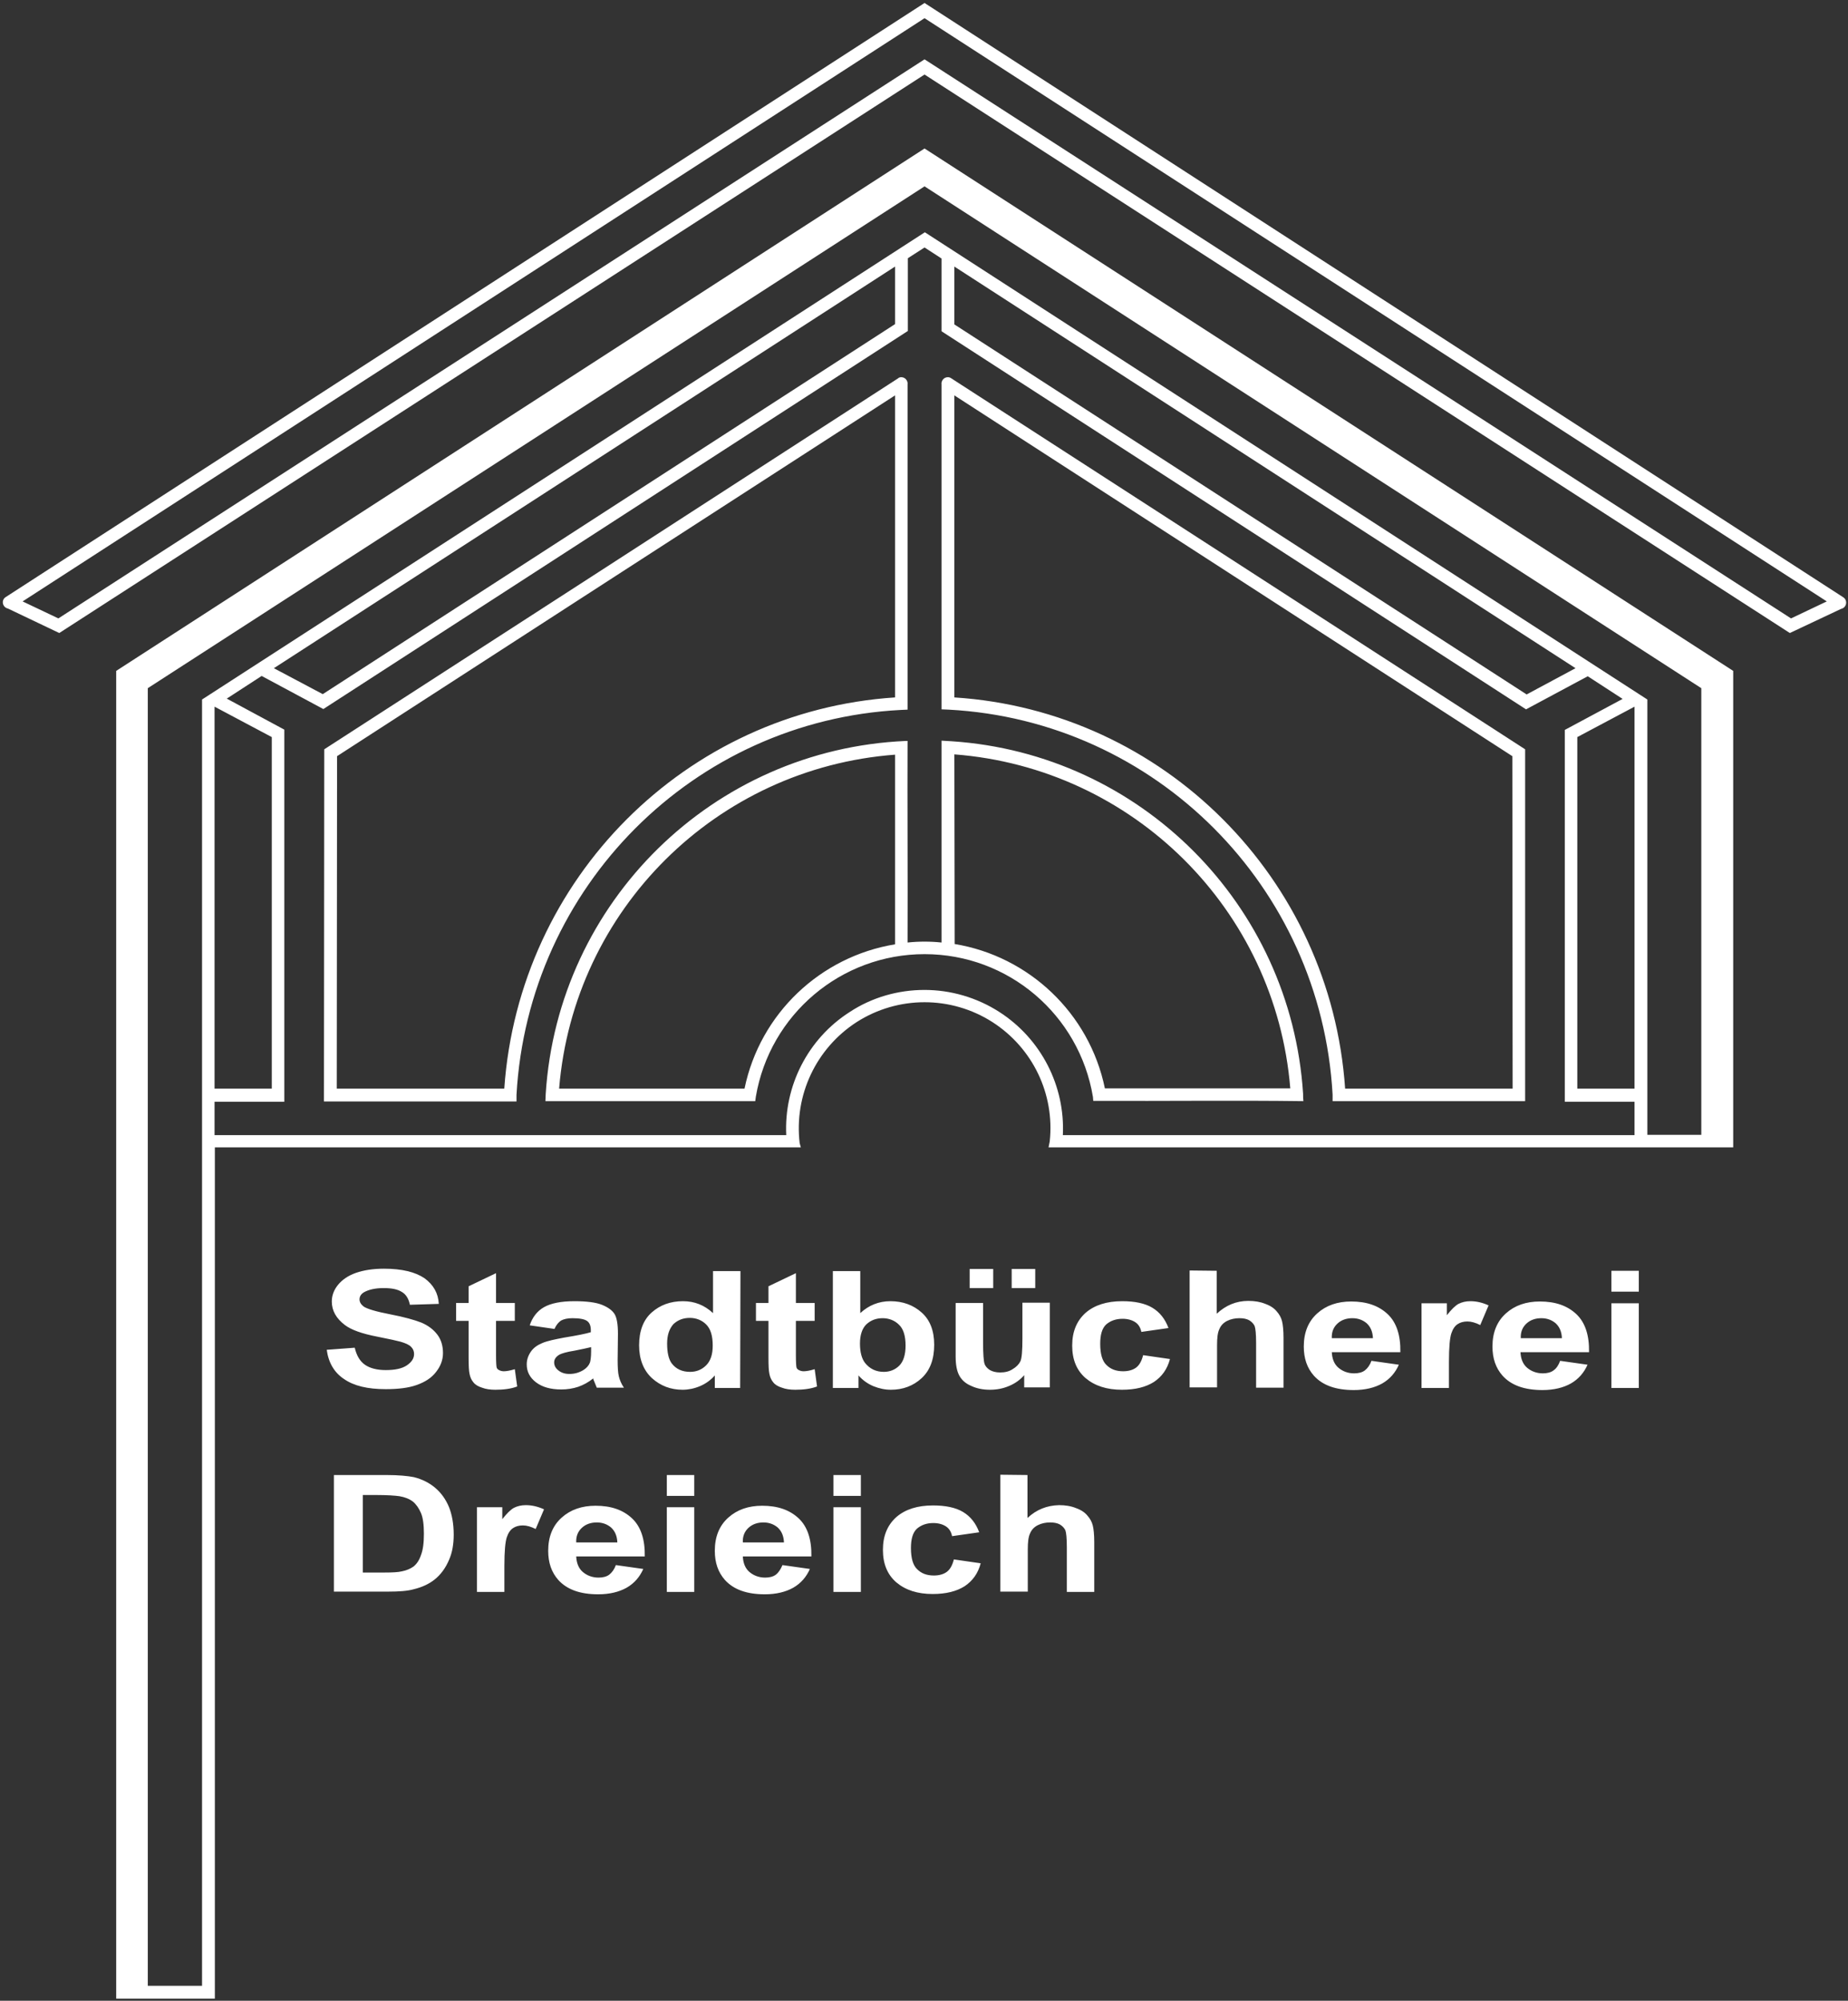 <?xml version="1.0" encoding="UTF-8"?>
<svg width="620px" height="671px" viewBox="0 0 620 671" xmlns="http://www.w3.org/2000/svg" xmlns:xlink="http://www.w3.org/1999/xlink" version="1.1">
 <rect x="0" y="0" width="620" height="671" fill="#333333" stroke="none"/>
 <!-- Generated by Pixelmator Pro 2.1.2 -->
 <path id="path4701" d="M38.984 670.3 L38.984 224.999 310.183 49.8 581.484 224.999 581.484 384.8 351.785 384.8 352.183 382.8 C353.883 366.9 346.484 351.5 332.984 342.8 319.084 333.9 301.284 333.9 287.384 342.8 273.784 351.6 266.384 367.299 268.285 383.399 L268.683 384.8 72.083 384.8 72.083 670.3 38.984 670.3 Z M49.583 665.999 L67.785 665.999 67.785 234.6 310.285 77.899 552.683 234.6 552.683 380.6 570.785 380.6 570.785 230.8 310.183 62.499 49.583 230.8 49.583 665.999 Z M200.718 534.692 C194.618 534.692 190.218 533.091 187.318 529.891 185.018 527.291 183.919 524.091 183.919 520.091 183.919 515.391 185.419 511.691 188.419 508.991 191.419 506.291 195.218 504.991 199.818 504.991 205.018 504.991 209.019 506.392 212.019 509.192 215.019 511.992 216.418 516.291 216.318 521.991 L193.318 521.991 C193.418 524.191 194.119 525.992 195.519 527.192 196.919 528.392 198.718 529.091 200.818 529.091 202.218 529.091 203.519 528.791 204.419 528.091 205.319 527.391 206.118 526.291 206.618 524.891 L215.818 526.192 C214.618 528.892 212.818 530.991 210.218 532.491 207.718 533.891 204.518 534.692 200.718 534.692 Z M256.618 534.692 C250.519 534.692 246.118 533.091 243.218 529.891 240.918 527.291 239.818 524.091 239.818 520.091 239.818 515.391 241.318 511.691 244.318 508.991 247.318 506.291 251.118 504.991 255.718 504.991 260.918 504.991 264.919 506.392 267.919 509.192 270.919 511.992 272.318 516.291 272.218 521.991 L249.218 521.991 C249.318 524.191 250.019 525.992 251.419 527.192 252.819 528.392 254.618 529.091 256.718 529.091 258.118 529.091 259.418 528.791 260.318 528.091 261.218 527.391 261.919 526.291 262.519 524.891 L271.718 526.192 C270.518 528.892 268.719 530.991 266.118 532.491 263.618 533.891 260.419 534.692 256.618 534.692 Z M312.919 534.591 C307.819 534.591 303.818 533.292 300.718 530.692 297.718 528.092 296.218 524.492 296.218 519.792 296.218 515.092 297.718 511.492 300.718 508.792 303.718 506.192 307.819 504.891 313.019 504.891 317.219 504.891 320.618 505.591 323.118 507.091 325.618 508.591 327.419 510.891 328.519 513.891 L319.419 515.192 C319.119 513.692 318.418 512.591 317.318 511.891 316.218 511.191 314.819 510.792 313.118 510.792 310.819 510.792 309.019 511.492 307.618 512.692 306.219 513.992 305.618 516.192 305.618 519.192 305.618 522.592 306.318 524.992 307.718 526.292 309.118 527.692 310.918 528.391 313.318 528.391 315.018 528.391 316.519 527.992 317.618 527.192 318.719 526.392 319.519 524.991 320.019 522.991 L329.019 524.292 C328.119 527.692 326.319 530.191 323.618 531.991 320.919 533.691 317.419 534.591 312.919 534.591 Z M160.019 533.891 L160.019 505.491 168.519 505.491 168.519 509.491 C170.019 507.591 171.319 506.292 172.419 505.692 173.619 505.092 174.919 504.792 176.419 504.792 178.519 504.792 180.519 505.292 182.519 506.192 L179.718 512.792 C178.118 511.992 176.719 511.591 175.419 511.591 174.119 511.591 173.018 511.891 172.118 512.491 171.218 513.091 170.519 514.091 170.019 515.591 169.519 517.091 169.218 520.291 169.218 525.091 L169.218 533.891 160.019 533.891 Z M223.718 533.891 L223.718 505.491 232.919 505.491 232.919 533.891 223.718 533.891 Z M279.618 533.891 L279.618 505.491 288.818 505.491 288.818 533.891 279.618 533.891 Z M357.919 533.891 L357.919 518.891 C357.919 515.891 357.719 513.992 357.419 513.192 357.019 512.392 356.419 511.792 355.618 511.292 354.719 510.792 353.618 510.591 352.318 510.591 350.818 510.591 349.418 510.891 348.218 511.491 347.018 512.091 346.118 512.992 345.618 514.192 345.019 515.392 344.818 517.191 344.818 519.591 L344.818 533.792 335.618 533.792 335.618 494.591 344.718 494.692 344.718 509.091 C347.718 506.291 351.218 504.892 355.318 504.792 357.418 504.792 359.319 505.092 361.019 505.792 362.719 506.392 364.018 507.292 364.818 508.292 365.718 509.292 366.319 510.391 366.618 511.591 366.919 512.791 367.118 514.692 367.118 517.192 L367.118 533.891 357.919 533.891 Z M112.019 533.792 L112.019 494.692 129.718 494.692 C133.718 494.692 136.718 494.991 138.818 495.391 141.618 496.091 144.019 497.291 146.019 498.991 148.019 500.691 149.518 502.791 150.618 505.391 151.618 507.891 152.218 510.992 152.218 514.692 152.218 517.892 151.718 520.691 150.718 522.991 149.518 525.891 147.818 528.191 145.618 529.891 143.918 531.191 141.718 532.291 138.818 532.991 136.718 533.591 133.818 533.792 130.218 533.792 L112.019 533.792 Z M121.718 527.391 L128.919 527.391 C131.619 527.391 133.618 527.291 134.818 526.991 136.418 526.691 137.718 526.091 138.718 525.391 139.718 524.591 140.618 523.391 141.218 521.591 141.918 519.791 142.218 517.491 142.218 514.391 142.218 511.391 141.918 508.991 141.218 507.391 140.518 505.791 139.619 504.491 138.519 503.591 137.319 502.691 135.819 502.092 134.019 501.792 132.619 501.592 130.019 501.391 126.119 501.391 L121.718 501.391 121.718 527.391 Z M193.318 517.292 L207.118 517.292 C207.018 515.092 206.319 513.492 205.019 512.292 203.719 511.192 202.118 510.591 200.218 510.591 198.218 510.591 196.518 511.191 195.218 512.391 193.918 513.591 193.218 515.192 193.318 517.292 Z M249.218 517.292 L263.019 517.292 C262.919 515.092 262.219 513.492 260.919 512.292 259.619 511.192 258.019 510.591 256.118 510.591 254.119 510.591 252.419 511.191 251.118 512.391 249.819 513.591 249.118 515.192 249.218 517.292 Z M223.718 501.692 L223.718 494.692 232.919 494.692 232.919 501.692 223.718 501.692 Z M279.618 501.692 L279.618 494.692 288.818 494.692 288.818 501.692 279.618 501.692 Z M454.218 466.192 C448.118 466.192 443.718 464.591 440.818 461.391 438.518 458.791 437.419 455.591 437.419 451.591 437.419 446.891 438.919 443.191 441.919 440.491 444.919 437.791 448.718 436.491 453.318 436.491 458.518 436.491 462.519 437.892 465.519 440.692 468.519 443.492 469.918 447.791 469.818 453.491 L446.818 453.491 C446.918 455.691 447.619 457.492 449.019 458.692 450.419 459.892 452.218 460.591 454.318 460.591 455.718 460.591 457.019 460.291 457.919 459.591 458.819 458.891 459.618 457.791 460.118 456.391 L469.318 457.692 C468.118 460.392 466.318 462.491 463.718 463.991 461.218 465.391 458.018 466.192 454.218 466.192 Z M517.519 466.192 C511.419 466.192 507.019 464.591 504.118 461.391 501.819 458.791 500.718 455.591 500.718 451.591 500.718 446.891 502.218 443.191 505.218 440.491 508.218 437.791 512.019 436.491 516.619 436.491 521.819 436.491 525.818 437.892 528.818 440.692 531.818 443.492 533.219 447.791 533.119 453.491 L510.118 453.491 C510.219 455.691 510.918 457.492 512.318 458.692 513.718 459.892 515.519 460.591 517.619 460.591 519.019 460.591 520.318 460.291 521.218 459.591 522.218 458.891 522.919 457.791 523.419 456.391 L532.619 457.692 C531.419 460.392 529.619 462.491 527.019 463.991 524.519 465.391 521.319 466.192 517.519 466.192 Z M166.218 466.091 C164.518 466.091 163.018 465.891 161.718 465.391 160.418 464.991 159.418 464.391 158.818 463.591 158.218 462.891 157.719 461.892 157.519 460.692 157.319 459.792 157.218 458.091 157.218 455.391 L157.218 442.991 153.019 442.991 153.019 436.991 157.218 436.991 157.218 431.391 166.419 426.991 166.419 436.991 172.718 436.991 172.718 442.991 166.419 442.991 166.419 454.491 C166.419 456.791 166.518 458.191 166.618 458.591 166.718 458.991 167.019 459.291 167.419 459.491 167.819 459.691 168.319 459.891 169.019 459.891 169.819 459.891 171.118 459.692 172.718 459.192 L173.519 464.991 C171.419 465.791 168.918 466.091 166.218 466.091 Z M229.019 466.091 C225.019 466.091 221.618 464.792 218.718 462.192 215.918 459.592 214.419 455.892 214.419 451.192 214.419 446.392 215.818 442.692 218.618 440.192 221.419 437.692 224.919 436.391 229.118 436.391 233.018 436.391 236.318 437.691 239.218 440.391 L239.218 426.292 248.419 426.292 248.318 465.491 239.818 465.491 239.818 461.292 C238.418 462.892 236.718 464.091 234.818 464.891 232.918 465.691 230.919 466.091 229.019 466.091 Z M266.818 466.091 C265.118 466.091 263.618 465.891 262.318 465.391 261.018 464.991 260.019 464.391 259.419 463.591 258.819 462.891 258.319 461.892 258.118 460.692 257.918 459.792 257.818 458.091 257.818 455.391 L257.818 442.991 253.618 442.991 253.618 436.991 257.818 436.991 257.818 431.391 267.019 426.991 267.019 436.991 273.318 436.991 273.318 442.991 267.019 442.991 267.019 454.491 C267.019 456.791 267.118 458.191 267.218 458.591 267.318 458.991 267.619 459.291 268.019 459.491 268.419 459.691 268.918 459.891 269.618 459.891 270.418 459.891 271.718 459.692 273.318 459.192 L274.118 464.991 C272.018 465.791 269.518 466.091 266.818 466.091 Z M298.919 466.091 C296.919 466.091 295.019 465.691 293.019 464.891 291.119 464.091 289.419 462.892 288.019 461.292 L288.019 465.491 279.419 465.491 279.419 426.292 288.618 426.292 288.618 440.391 C291.418 437.791 294.818 436.391 298.718 436.391 302.918 436.391 306.418 437.692 309.218 440.192 312.018 442.692 313.419 446.291 313.419 450.991 313.419 455.891 312.018 459.592 309.218 462.192 306.418 464.792 302.919 466.091 298.919 466.091 Z M332.118 466.091 C329.819 466.091 327.718 465.692 325.818 464.792 323.918 463.992 322.618 462.792 321.818 461.292 321.018 459.792 320.618 457.691 320.618 454.991 L320.618 436.991 329.818 436.991 329.818 450.091 C329.818 454.091 330.018 456.591 330.318 457.391 330.618 458.291 331.319 458.991 332.118 459.491 333.018 459.991 334.119 460.292 335.519 460.292 337.119 460.292 338.518 459.992 339.718 459.192 340.918 458.492 341.818 457.591 342.318 456.591 342.818 455.591 343.019 452.991 343.019 448.891 L343.019 436.891 352.218 436.891 352.218 465.292 343.618 465.292 343.618 461.192 C342.319 462.692 340.719 463.892 338.618 464.792 336.518 465.692 334.418 466.091 332.118 466.091 Z M376.419 466.091 C371.319 466.091 367.318 464.792 364.218 462.192 361.218 459.592 359.718 455.992 359.718 451.292 359.718 446.592 361.218 442.992 364.218 440.292 367.218 437.692 371.319 436.391 376.519 436.391 380.719 436.391 384.118 437.091 386.618 438.591 389.118 440.091 390.919 442.391 392.019 445.391 L382.919 446.692 C382.619 445.192 381.918 444.091 380.818 443.391 379.718 442.691 378.318 442.292 376.618 442.292 374.319 442.292 372.518 442.992 371.118 444.192 369.719 445.492 369.118 447.692 369.118 450.692 369.118 454.092 369.818 456.492 371.218 457.792 372.618 459.192 374.418 459.891 376.818 459.891 378.518 459.891 380.018 459.492 381.118 458.692 382.219 457.892 383.019 456.491 383.519 454.491 L392.519 455.792 C391.619 459.192 389.819 461.691 387.118 463.491 384.418 465.191 380.919 466.091 376.419 466.091 Z M188.318 465.991 C184.718 465.991 181.918 465.191 179.818 463.591 177.718 461.991 176.718 459.991 176.718 457.591 176.718 455.991 177.218 454.592 178.118 453.292 179.018 451.992 180.319 451.091 182.019 450.391 183.719 449.691 186.118 449.191 189.318 448.591 193.618 447.891 196.618 447.292 198.218 446.792 L198.218 446.091 C198.218 444.691 197.819 443.591 196.919 442.991 196.019 442.391 194.419 442.091 192.019 442.091 190.419 442.091 189.118 442.391 188.218 442.891 187.318 443.491 186.619 444.392 186.019 445.692 L177.718 444.491 C178.618 441.791 180.219 439.691 182.519 438.391 184.819 437.091 188.218 436.391 192.718 436.391 196.818 436.391 199.919 436.791 201.919 437.591 203.919 438.391 205.318 439.391 206.118 440.591 206.919 441.791 207.318 444.092 207.318 447.292 L207.218 456.091 C207.218 458.591 207.318 460.391 207.618 461.591 207.919 462.791 208.418 464.091 209.318 465.391 L200.218 465.391 C200.018 464.891 199.718 464.192 199.318 463.192 199.118 462.792 199.019 462.492 199.019 462.292 197.419 463.592 195.719 464.491 194.019 465.091 192.219 465.691 190.318 465.991 188.318 465.991 Z M129.419 465.891 C123.319 465.891 118.719 464.791 115.419 462.491 112.219 460.391 110.219 457.092 109.619 452.692 L119.019 451.991 C119.619 454.591 120.719 456.492 122.419 457.692 124.119 458.892 126.519 459.491 129.419 459.491 132.519 459.491 134.919 458.991 136.519 457.891 138.119 456.791 138.919 455.591 138.919 454.091 138.919 453.191 138.619 452.392 137.919 451.692 137.219 450.992 136.119 450.491 134.419 449.991 133.319 449.691 130.719 449.092 126.619 448.292 121.419 447.292 117.818 445.991 115.718 444.391 112.818 442.191 111.318 439.591 111.318 436.491 111.318 434.491 112.019 432.591 113.419 430.891 114.819 429.191 116.819 427.791 119.419 426.891 122.019 425.991 125.118 425.491 128.818 425.491 134.818 425.491 139.319 426.592 142.419 428.692 145.419 430.892 147.018 433.692 147.218 437.292 L137.519 437.591 C137.119 435.591 136.218 434.092 134.818 433.292 133.418 432.392 131.418 431.991 128.718 431.991 125.918 431.991 123.719 432.491 122.119 433.391 121.119 433.991 120.619 434.792 120.619 435.792 120.619 436.692 121.119 437.492 122.019 438.192 123.219 438.992 126.219 439.892 130.919 440.792 135.619 441.692 139.119 442.691 141.419 443.591 143.719 444.591 145.418 445.891 146.718 447.591 148.018 449.291 148.618 451.392 148.618 453.792 148.618 456.092 147.818 458.191 146.318 460.091 144.818 462.091 142.618 463.491 139.818 464.491 137.018 465.491 133.519 465.891 129.419 465.891 Z M476.919 465.491 L476.919 437.091 485.419 437.091 485.419 441.091 C486.919 439.191 488.218 437.892 489.318 437.292 490.518 436.692 491.818 436.391 493.318 436.391 495.418 436.391 497.419 436.892 499.419 437.792 L496.618 444.391 C495.019 443.591 493.618 443.192 492.318 443.192 491.018 443.192 489.919 443.491 489.019 444.091 488.119 444.691 487.419 445.692 486.919 447.192 486.419 448.692 486.118 451.892 486.118 456.692 L486.118 465.491 476.919 465.491 Z M540.619 465.491 L540.619 437.091 549.818 437.091 549.818 465.491 540.619 465.491 Z M421.419 465.391 L421.419 450.391 C421.419 447.391 421.219 445.492 420.919 444.692 420.519 443.892 419.918 443.292 419.118 442.792 418.219 442.292 417.118 442.091 415.818 442.091 414.318 442.091 412.918 442.391 411.718 442.991 410.518 443.591 409.618 444.492 409.118 445.692 408.518 446.892 408.318 448.691 408.318 451.091 L408.318 465.292 399.118 465.292 399.118 426.091 408.218 426.192 408.218 440.591 C411.218 437.791 414.718 436.292 418.818 436.292 420.918 436.292 422.819 436.592 424.519 437.292 426.219 437.892 427.518 438.792 428.318 439.792 429.218 440.792 429.819 441.891 430.118 443.091 430.418 444.291 430.618 446.192 430.618 448.692 L430.618 465.391 421.419 465.391 Z M191.019 460.792 C192.719 460.792 194.218 460.391 195.718 459.491 196.818 458.791 197.519 457.991 197.919 456.991 198.119 456.391 198.318 455.092 198.318 453.292 L198.318 451.792 C197.118 452.092 195.218 452.491 192.718 452.991 190.118 453.391 188.518 453.892 187.718 454.292 186.518 454.992 185.919 455.891 185.919 456.891 185.919 457.991 186.418 458.891 187.318 459.591 188.318 460.391 189.519 460.792 191.019 460.792 Z M231.519 460.091 C233.619 460.091 235.419 459.391 236.919 457.891 238.419 456.391 239.118 454.192 239.118 451.292 239.118 447.992 238.419 445.692 236.919 444.192 235.519 442.792 233.619 441.991 231.419 441.991 229.219 441.991 227.419 442.691 225.919 444.091 224.519 445.691 223.818 447.791 223.818 450.591 223.818 453.591 224.318 455.792 225.318 457.192 226.818 459.192 228.919 460.091 231.519 460.091 Z M296.519 460.091 C298.519 460.091 300.318 459.391 301.718 457.991 303.118 456.591 303.818 454.292 303.818 451.292 303.818 448.092 303.118 445.692 301.618 444.292 300.219 442.892 298.319 442.091 296.118 442.091 293.918 442.091 292.118 442.792 290.618 444.192 289.219 445.592 288.519 447.791 288.519 450.591 288.519 453.491 289.118 455.691 290.218 457.091 291.818 459.091 293.919 460.091 296.519 460.091 Z M446.818 448.792 L460.618 448.792 C460.518 446.592 459.819 444.992 458.519 443.792 457.219 442.692 455.618 442.091 453.718 442.091 451.718 442.091 450.018 442.691 448.718 443.891 447.418 445.091 446.718 446.692 446.818 448.792 Z M510.218 448.792 L524.019 448.792 C523.919 446.592 523.219 444.992 521.919 443.792 520.619 442.692 519.019 442.091 517.119 442.091 515.119 442.091 513.419 442.691 512.119 443.891 510.819 445.091 510.118 446.692 510.218 448.792 Z M540.619 433.192 L540.619 426.192 549.818 426.192 549.818 433.192 540.619 433.192 Z M325.318 431.991 L325.318 425.591 333.218 425.591 333.218 431.991 325.318 431.991 Z M339.419 431.991 L339.419 425.591 347.318 425.591 347.318 431.991 339.419 431.991 Z M71.984 380.7 L263.785 380.7 C262.984 364.3 270.983 348.399 285.083 339.399 292.683 334.399 301.483 331.999 310.183 331.999 318.883 331.999 327.685 334.499 335.285 339.399 349.285 348.399 357.383 364.2 356.583 380.7 L548.384 380.7 548.384 369.499 524.984 369.499 524.984 244.8 544.384 234.399 532.683 226.8 511.984 237.899 315.884 111.1 315.884 86.7 310.183 82.999 304.583 86.6 304.583 110.999 108.484 237.8 87.785 226.7 76.083 234.3 95.384 244.7 95.384 369.499 71.984 369.499 71.984 380.7 Z M108.683 369.399 L108.785 251.3 C165.684 214.6 233.085 170.999 301.285 126.899 301.585 126.599 301.984 126.499 302.384 126.499 303.684 126.499 304.684 127.699 304.484 128.999 L304.484 237.999 302.183 238.1 C232.683 241.7 177.185 297.4 173.285 367.2 L173.285 369.399 108.683 369.399 Z M182.984 369.3 L183.083 366.899 C187.183 302.399 239.284 251.299 303.884 248.499 L304.484 248.499 C304.384 268.099 304.584 294.701 304.484 316.1 306.384 315.9 308.283 315.8 310.183 315.8 312.083 315.8 313.984 315.9 315.884 316.1 L315.884 248.399 319.285 248.6 C382.584 252.8 433.083 303.3 437.183 366.8 437.183 367.6 437.185 368.5 437.285 369.3 414.285 369 391.584 369.3 366.785 369.2 L366.683 367.899 C362.083 340.299 338.283 319.999 310.183 319.999 282.183 319.999 258.283 340.2 253.583 367.8 L253.384 369.3 182.984 369.3 Z M447.083 369.3 L447.083 367.1 C443.183 297.301 387.684 241.699 318.285 237.999 L315.884 237.899 315.884 128.999 C315.684 127.699 316.684 126.499 317.984 126.499 318.384 126.499 318.783 126.599 319.183 126.899 378.683 165.299 446.383 209.1 511.683 251.3 L511.683 369.3 447.083 369.3 Z M71.984 365.1 L91.183 365.1 91.183 247.2 71.984 236.999 71.984 365.1 Z M112.984 365.1 L169.183 365.1 C174.083 294.601 230.085 238.499 300.285 233.899 L300.285 132.6 C237.885 172.9 175.383 213.301 113.083 253.6 L112.984 365.1 Z M187.583 365.1 L249.785 365.1 C254.985 339.9 275.285 320.8 300.285 316.7 L300.285 253.1 C240.385 257.6 192.483 305.001 187.583 365.1 Z M451.285 365.1 L507.484 365.1 507.384 253.6 C444.984 213.3 382.583 172.9 320.183 132.6 L320.183 233.899 C390.383 238.399 446.485 294.601 451.285 365.1 Z M529.183 365.1 L548.384 365.1 548.384 236.999 529.183 247.2 529.183 365.1 Z M370.683 364.999 L432.884 364.999 C427.984 305.099 380.183 257.599 320.183 252.999 L320.285 316.6 C345.184 320.7 365.483 339.799 370.683 364.999 Z M512.183 232.899 L528.583 224.1 320.183 89.399 320.183 108.8 512.183 232.899 Z M108.285 232.8 L300.285 108.7 300.285 89.399 91.884 224.1 108.285 232.8 Z M19.884 212.3 L2.683 204.1 C0.783 203.7 0.284 201.2 1.984 200.2 96.084 139.4 310.183 0.999 310.183 0.999 310.183 0.999 512.784 132 618.384 200.3 619.984 201.3 619.583 203.8 617.683 204.2 L600.484 212.3 310.183 24.999 19.884 212.3 Z M19.583 207.399 L310.183 19.899 600.884 207.399 612.884 201.7 310.183 6.1 C310.183 6.1 112.883 133.6 7.583 201.7 L19.583 207.399 Z" fill="#ffffff" fill-opacity="1" stroke="none"/>
</svg>
